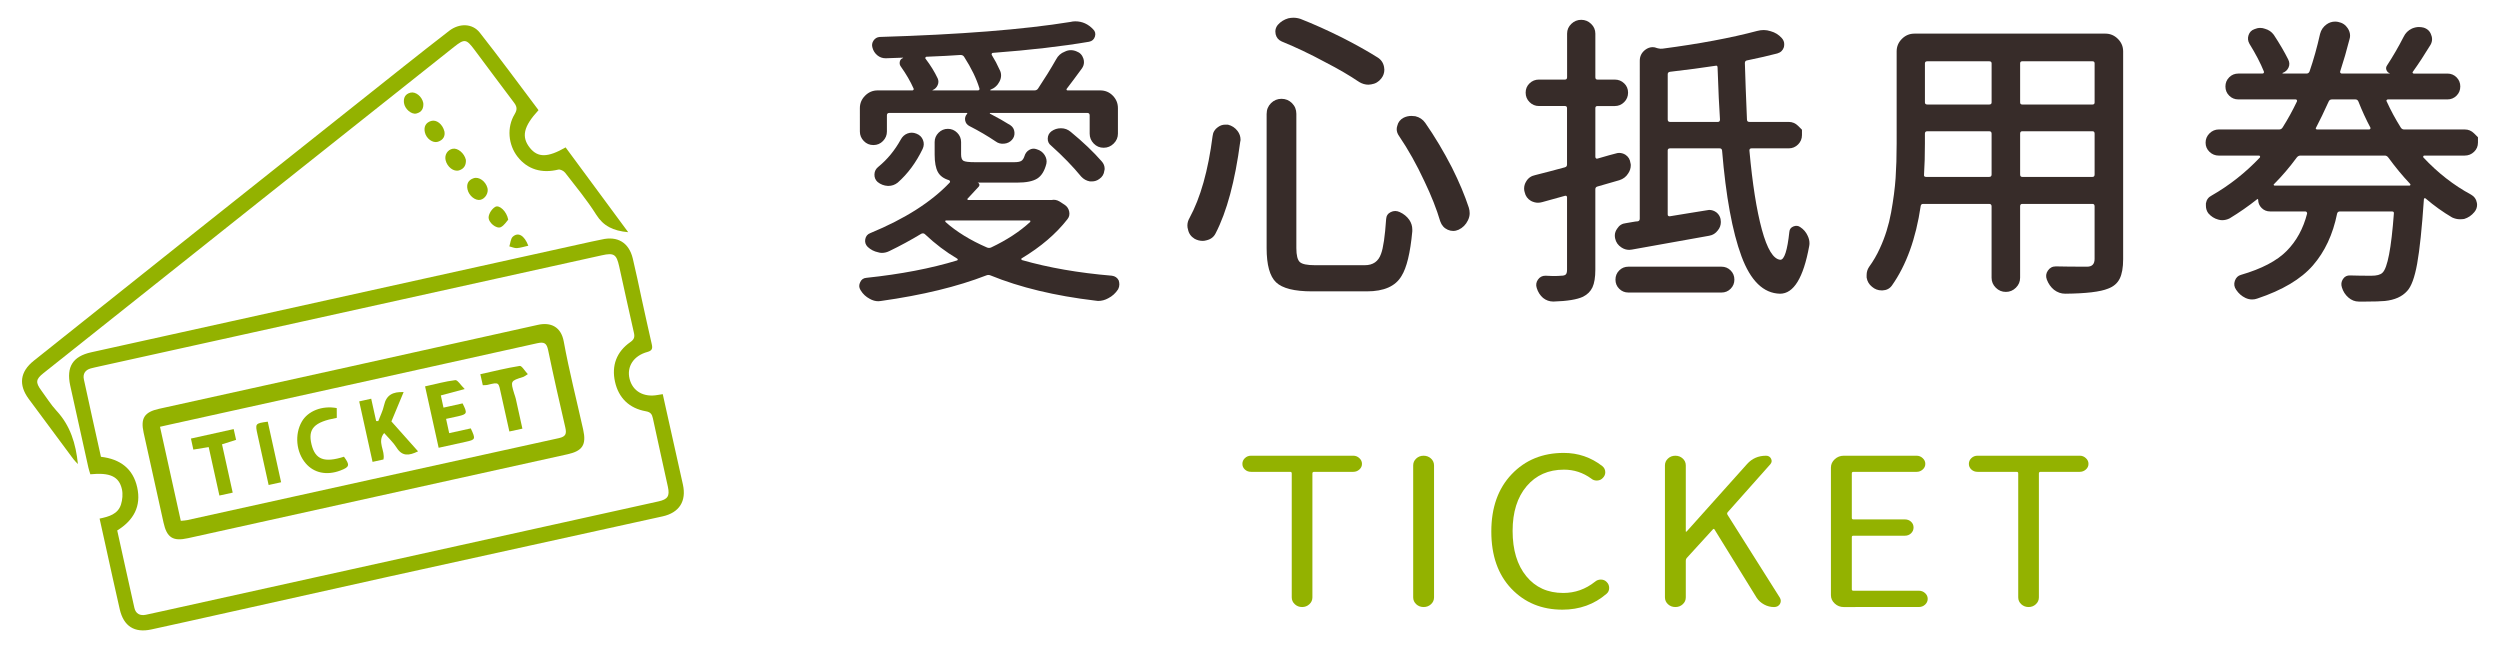 <?xml version="1.0" encoding="utf-8"?>
<!-- Generator: Adobe Illustrator 16.0.0, SVG Export Plug-In . SVG Version: 6.00 Build 0)  -->
<!DOCTYPE svg PUBLIC "-//W3C//DTD SVG 1.1//EN" "http://www.w3.org/Graphics/SVG/1.1/DTD/svg11.dtd">
<svg version="1.1" id="圖層_1" xmlns="http://www.w3.org/2000/svg" xmlns:xlink="http://www.w3.org/1999/xlink" x="0px" y="0px"
	 width="135px" height="35px" viewBox="0 0 135 35" enable-background="new 0 0 135 35" xml:space="preserve">
<g>
	<g>
		<g>
			<path fill="#372C29" d="M56.781,10.801c0.151-0.032,0.298-0.005,0.438,0.081l0.275,0.179c0.129,0.086,0.211,0.208,0.243,0.365
				s0,0.295-0.098,0.414c-0.616,0.79-1.438,1.492-2.465,2.108c-0.022,0.011-0.03,0.027-0.024,0.049s0.019,0.038,0.041,0.048
				c1.438,0.411,3.054,0.692,4.849,0.843c0.173,0.022,0.298,0.108,0.373,0.26c0.021,0.076,0.032,0.146,0.032,0.211
				c0,0.086-0.021,0.173-0.064,0.259c-0.141,0.216-0.319,0.378-0.535,0.487c-0.174,0.097-0.357,0.146-0.552,0.146
				c-0.043,0-0.092-0.006-0.146-0.017c-2.185-0.259-4.071-0.713-5.66-1.362c-0.076-0.032-0.152-0.032-0.228,0
				c-1.557,0.605-3.449,1.065-5.677,1.379c-0.054,0.01-0.103,0.016-0.146,0.016c-0.162,0-0.319-0.043-0.47-0.13
				c-0.206-0.108-0.368-0.259-0.487-0.454c-0.054-0.086-0.081-0.168-0.081-0.243c0-0.065,0.017-0.13,0.049-0.195
				c0.064-0.151,0.178-0.232,0.341-0.243c1.849-0.195,3.481-0.508,4.897-0.94c0.021-0.011,0.033-0.027,0.033-0.049
				c0-0.021-0.012-0.038-0.033-0.049c-0.605-0.356-1.184-0.794-1.734-1.313c-0.055-0.054-0.119-0.065-0.195-0.033
				c-0.573,0.346-1.151,0.66-1.735,0.941c-0.13,0.065-0.265,0.097-0.405,0.097c-0.064,0-0.13-0.011-0.195-0.032
				c-0.216-0.043-0.404-0.141-0.567-0.292c-0.118-0.119-0.162-0.26-0.13-0.422c0.033-0.162,0.125-0.27,0.275-0.324
				c1.86-0.768,3.287-1.676,4.282-2.725c0.021-0.021,0.026-0.046,0.017-0.073c-0.012-0.027-0.027-0.046-0.049-0.057
				c-0.292-0.086-0.494-0.235-0.608-0.446c-0.113-0.211-0.171-0.521-0.171-0.933V7.671c0-0.195,0.07-0.362,0.211-0.503
				c0.141-0.14,0.309-0.211,0.504-0.211c0.193,0,0.361,0.071,0.502,0.211c0.141,0.141,0.211,0.308,0.211,0.503v0.665
				c0,0.184,0.043,0.3,0.13,0.349c0.087,0.048,0.292,0.073,0.616,0.073h2.125c0.172,0,0.297-0.021,0.373-0.065
				c0.075-0.043,0.135-0.129,0.178-0.259c0.043-0.151,0.13-0.265,0.26-0.341c0.13-0.075,0.265-0.086,0.406-0.032
				c0.184,0.054,0.324,0.157,0.421,0.308s0.13,0.308,0.097,0.47c-0.097,0.389-0.262,0.657-0.494,0.803s-0.592,0.219-1.078,0.219
				h-2.125h-0.016c0.043,0.011,0.072,0.038,0.089,0.081c0.017,0.043,0.008,0.086-0.024,0.13c-0.217,0.238-0.416,0.454-0.6,0.648
				c-0.022,0.011-0.027,0.027-0.017,0.049c0.011,0.022,0.026,0.032,0.048,0.032h4.428C56.737,10.801,56.758,10.801,56.781,10.801z
				 M48.023,6.098c-0.087,0-0.13,0.043-0.13,0.13v0.875c0,0.195-0.07,0.365-0.211,0.511c-0.141,0.146-0.313,0.219-0.519,0.219
				c-0.206,0-0.379-0.073-0.519-0.219c-0.141-0.146-0.211-0.316-0.211-0.511V5.839c0-0.26,0.094-0.484,0.283-0.673
				c0.189-0.189,0.414-0.284,0.674-0.284h1.881c0.021,0,0.041-0.011,0.057-0.033c0.016-0.021,0.019-0.043,0.008-0.064
				c-0.173-0.39-0.405-0.79-0.697-1.2c-0.055-0.076-0.07-0.163-0.049-0.26s0.082-0.162,0.179-0.194c0-0.011-0.006-0.017-0.017-0.017
				c-0.217,0.011-0.524,0.022-0.924,0.033c-0.174,0-0.324-0.054-0.455-0.162c-0.129-0.108-0.216-0.244-0.259-0.406
				c-0.044-0.14-0.024-0.27,0.057-0.389c0.081-0.119,0.192-0.184,0.333-0.194c4.335-0.13,7.768-0.4,10.299-0.811
				c0.086-0.021,0.172-0.033,0.259-0.033c0.378,0,0.702,0.146,0.974,0.438c0.107,0.108,0.137,0.238,0.089,0.389
				c-0.049,0.152-0.154,0.244-0.316,0.276c-1.46,0.249-3.19,0.449-5.19,0.6c-0.031,0-0.054,0.014-0.064,0.041
				c-0.011,0.027-0.011,0.051,0,0.073c0.162,0.26,0.303,0.525,0.422,0.795c0.054,0.097,0.081,0.2,0.081,0.308
				c0,0.108-0.027,0.216-0.081,0.324c-0.108,0.217-0.275,0.368-0.503,0.454c0,0.022,0.005,0.033,0.017,0.033h2.367
				c0.087,0,0.152-0.033,0.195-0.097c0.367-0.552,0.691-1.076,0.973-1.573c0.107-0.206,0.266-0.346,0.471-0.422
				c0.107-0.054,0.216-0.081,0.324-0.081c0.107,0,0.211,0.022,0.309,0.065c0.184,0.065,0.308,0.194,0.373,0.389
				c0.021,0.065,0.031,0.13,0.031,0.195c0,0.119-0.037,0.232-0.113,0.34c-0.324,0.443-0.594,0.806-0.811,1.087
				c-0.021,0.021-0.027,0.043-0.016,0.064c0.01,0.022,0.026,0.033,0.048,0.033h1.769c0.27,0,0.496,0.095,0.681,0.284
				c0.184,0.189,0.276,0.414,0.276,0.673v1.378c0,0.206-0.076,0.384-0.228,0.535s-0.333,0.227-0.544,0.227s-0.389-0.076-0.535-0.227
				c-0.146-0.151-0.219-0.33-0.219-0.535V6.228c0-0.086-0.043-0.13-0.129-0.13h-5.239c-0.011,0-0.019,0.008-0.024,0.024
				s0.003,0.024,0.024,0.024c0.399,0.205,0.763,0.411,1.087,0.616c0.129,0.086,0.203,0.211,0.219,0.373s-0.029,0.303-0.138,0.421
				c-0.108,0.119-0.249,0.187-0.422,0.203c-0.173,0.017-0.324-0.024-0.454-0.122c-0.433-0.292-0.902-0.567-1.411-0.827
				c-0.13-0.064-0.208-0.165-0.235-0.3s0.008-0.257,0.105-0.365c0.011,0,0.014-0.008,0.008-0.024
				c-0.005-0.016-0.014-0.024-0.023-0.024H48.023z M48.477,9.861c-0.151,0.119-0.318,0.178-0.503,0.178c-0.011,0-0.021,0-0.032,0
				c-0.205-0.011-0.389-0.081-0.551-0.211c-0.119-0.108-0.177-0.246-0.171-0.414c0.005-0.167,0.078-0.305,0.219-0.414
				c0.476-0.389,0.876-0.875,1.2-1.459c0.086-0.162,0.208-0.273,0.365-0.333c0.156-0.059,0.316-0.057,0.479,0.008
				c0.172,0.065,0.291,0.178,0.356,0.34s0.06,0.325-0.017,0.487C49.466,8.78,49.018,9.385,48.477,9.861z M50.358,4.866
				c-0.01,0-0.01,0.005,0,0.016h2.449c0.033,0,0.057-0.011,0.073-0.033c0.017-0.021,0.019-0.048,0.008-0.081
				c-0.162-0.529-0.438-1.097-0.827-1.703C52.018,3,51.954,2.968,51.867,2.968C51.434,3,50.818,3.033,50.018,3.065
				c-0.021,0.011-0.038,0.027-0.049,0.048c-0.012,0.022-0.006,0.043,0.016,0.065c0.271,0.357,0.486,0.708,0.649,1.054
				c0.054,0.119,0.054,0.241,0,0.365C50.58,4.722,50.489,4.812,50.358,4.866z M55.629,11.985c0.011-0.021,0.014-0.041,0.008-0.057
				s-0.02-0.024-0.041-0.024h-4.508c-0.021,0-0.035,0.008-0.041,0.024s-0.002,0.035,0.008,0.057c0.596,0.53,1.342,0.989,2.238,1.378
				c0.076,0.033,0.152,0.033,0.228,0C54.364,12.964,55.067,12.504,55.629,11.985z M56.764,7.866
				c-0.129-0.097-0.191-0.227-0.186-0.389c0.005-0.162,0.072-0.292,0.202-0.389c0.151-0.108,0.319-0.162,0.503-0.162h0.016
				c0.195,0,0.367,0.065,0.52,0.194c0.67,0.552,1.227,1.082,1.67,1.59c0.108,0.119,0.162,0.254,0.162,0.405
				c0,0.032-0.005,0.065-0.016,0.097c-0.021,0.195-0.113,0.346-0.275,0.454c-0.119,0.087-0.249,0.13-0.39,0.13
				c-0.044,0-0.081,0-0.113,0c-0.185-0.032-0.341-0.119-0.471-0.259C57.932,8.985,57.391,8.428,56.764,7.866z"/>
			<path fill="#372C29" d="M65.48,7.347c0.021-0.205,0.119-0.367,0.292-0.486c0.119-0.086,0.248-0.13,0.389-0.13
				c0.055,0,0.104,0,0.146,0c0.217,0.054,0.389,0.168,0.52,0.341c0.107,0.141,0.162,0.297,0.162,0.47
				c0,0.043-0.006,0.081-0.017,0.114c-0.281,2.13-0.725,3.779-1.33,4.946c-0.097,0.195-0.259,0.319-0.486,0.373
				c-0.075,0.022-0.146,0.033-0.211,0.033c-0.151,0-0.298-0.038-0.438-0.114c-0.193-0.119-0.313-0.286-0.355-0.503
				c-0.022-0.064-0.033-0.135-0.033-0.21c0-0.141,0.037-0.276,0.113-0.406C64.826,10.683,65.243,9.207,65.48,7.347z M68.399,6.147
				c0-0.227,0.078-0.419,0.235-0.576c0.157-0.156,0.347-0.235,0.567-0.235c0.223,0,0.411,0.079,0.568,0.235
				c0.156,0.157,0.234,0.349,0.234,0.576v7.25c0,0.389,0.063,0.641,0.188,0.754c0.123,0.114,0.396,0.17,0.818,0.17h2.692
				c0.443,0,0.735-0.205,0.876-0.616c0.119-0.313,0.211-0.941,0.275-1.881c0.011-0.173,0.095-0.297,0.252-0.373
				c0.156-0.076,0.316-0.076,0.479,0c0.216,0.097,0.389,0.238,0.519,0.421c0.108,0.163,0.162,0.335,0.162,0.519
				c0,0.033,0,0.065,0,0.098c-0.108,1.167-0.303,1.973-0.584,2.417c-0.324,0.551-0.946,0.827-1.864,0.827h-2.969
				c-0.951,0-1.598-0.162-1.938-0.487c-0.341-0.324-0.511-0.94-0.511-1.849V6.147z M69.21,2.238
				c-0.173-0.076-0.281-0.206-0.325-0.389c-0.01-0.054-0.016-0.103-0.016-0.146c0-0.13,0.043-0.249,0.13-0.357
				c0.151-0.173,0.341-0.292,0.567-0.357c0.098-0.021,0.189-0.032,0.275-0.032c0.131,0,0.26,0.021,0.39,0.065
				c0.714,0.281,1.46,0.616,2.238,1.005c0.724,0.368,1.362,0.725,1.913,1.07c0.195,0.119,0.314,0.292,0.357,0.519
				c0.011,0.054,0.016,0.103,0.016,0.146c0,0.173-0.054,0.33-0.162,0.47c-0.141,0.184-0.324,0.292-0.551,0.325
				c-0.055,0.011-0.104,0.016-0.146,0.016c-0.173,0-0.34-0.049-0.502-0.146c-0.509-0.346-1.119-0.703-1.833-1.07
				C70.762,2.925,69.978,2.552,69.21,2.238z M75.551,7.347c-0.086-0.119-0.129-0.243-0.129-0.373c0-0.054,0.01-0.114,0.031-0.179
				c0.044-0.194,0.157-0.34,0.342-0.438c0.129-0.064,0.27-0.097,0.422-0.097c0.064,0,0.135,0.006,0.21,0.016
				c0.228,0.054,0.405,0.173,0.535,0.357c0.519,0.746,1,1.552,1.444,2.417c0.389,0.778,0.691,1.498,0.908,2.157
				c0.031,0.097,0.048,0.2,0.048,0.308c0,0.129-0.032,0.259-0.097,0.389c-0.109,0.227-0.276,0.395-0.504,0.503
				c-0.097,0.043-0.193,0.064-0.291,0.064s-0.195-0.021-0.292-0.064c-0.194-0.086-0.33-0.238-0.405-0.454
				c-0.195-0.66-0.481-1.384-0.859-2.173C76.502,8.893,76.049,8.083,75.551,7.347z"/>
			<path fill="#372C29" d="M88.045,8.807c0.012,0.032,0.017,0.07,0.017,0.113c0,0.163-0.048,0.314-0.146,0.454
				c-0.108,0.173-0.266,0.292-0.471,0.357l-1.184,0.341c-0.076,0.021-0.113,0.07-0.113,0.146v4.346c0,0.411-0.052,0.727-0.154,0.949
				c-0.104,0.222-0.273,0.392-0.512,0.511c-0.324,0.151-0.854,0.237-1.589,0.259h-0.017c-0.205,0-0.389-0.065-0.551-0.195
				c-0.162-0.141-0.275-0.319-0.341-0.535c-0.054-0.162-0.032-0.313,0.065-0.454c0.097-0.14,0.232-0.211,0.404-0.211
				c0.152,0.011,0.287,0.017,0.406,0.017c0.205,0,0.356-0.005,0.454-0.017c0.108,0,0.187-0.021,0.235-0.064
				c0.049-0.043,0.072-0.13,0.072-0.26v-3.909c0-0.032-0.011-0.057-0.032-0.073s-0.048-0.019-0.081-0.008l-1.232,0.341
				c-0.076,0.021-0.151,0.032-0.227,0.032c-0.119,0-0.244-0.032-0.373-0.097c-0.185-0.108-0.298-0.265-0.342-0.47
				c-0.021-0.065-0.031-0.13-0.031-0.195c0-0.14,0.037-0.27,0.113-0.389c0.107-0.184,0.27-0.297,0.486-0.341
				c0.476-0.119,1.011-0.259,1.605-0.421c0.076-0.021,0.113-0.07,0.113-0.146V5.839c0-0.076-0.037-0.114-0.113-0.114H83.1
				c-0.195,0-0.363-0.07-0.504-0.211c-0.141-0.14-0.211-0.311-0.211-0.511s0.07-0.368,0.211-0.503
				c0.141-0.135,0.309-0.203,0.504-0.203h1.41c0.076,0,0.113-0.043,0.113-0.13V1.816c0-0.205,0.076-0.381,0.228-0.527
				S85.18,1.07,85.386,1.07c0.205,0,0.384,0.073,0.535,0.219s0.228,0.322,0.228,0.527v2.352c0,0.087,0.037,0.13,0.113,0.13h0.94
				c0.194,0,0.362,0.068,0.503,0.203c0.141,0.135,0.211,0.303,0.211,0.503s-0.07,0.371-0.211,0.511
				c-0.141,0.141-0.309,0.211-0.503,0.211h-0.94c-0.076,0-0.113,0.038-0.113,0.114v2.627c0,0.033,0.01,0.06,0.031,0.081
				c0.022,0.022,0.049,0.027,0.082,0.017c0.519-0.151,0.849-0.244,0.989-0.276c0.064-0.021,0.124-0.032,0.179-0.032
				c0.118,0,0.232,0.032,0.34,0.097C87.932,8.46,88.023,8.612,88.045,8.807z M97.096,6.795c0.14,0.141,0.21,0.211,0.21,0.211
				s0,0.097,0,0.292c0,0.194-0.07,0.362-0.21,0.503c-0.141,0.141-0.309,0.21-0.503,0.21h-2.012c-0.075,0-0.113,0.038-0.113,0.114
				c0.162,1.795,0.387,3.219,0.673,4.273c0.287,1.054,0.619,1.598,0.998,1.63c0.216,0,0.378-0.503,0.486-1.508
				c0.011-0.14,0.084-0.238,0.219-0.292c0.135-0.054,0.257-0.043,0.365,0.033c0.184,0.119,0.318,0.275,0.405,0.47
				c0.064,0.13,0.098,0.265,0.098,0.405c0,0.054-0.006,0.108-0.017,0.162c-0.313,1.708-0.838,2.563-1.573,2.563
				c-0.897-0.021-1.592-0.697-2.084-2.027c-0.492-1.33-0.841-3.233-1.046-5.709c-0.011-0.076-0.055-0.114-0.13-0.114h-2.676
				c-0.087,0-0.13,0.038-0.13,0.114v3.455c0,0.076,0.043,0.108,0.13,0.097c0.173-0.033,0.486-0.083,0.94-0.154
				c0.454-0.07,0.805-0.127,1.055-0.17c0.043-0.011,0.08-0.017,0.113-0.017c0.141,0,0.27,0.043,0.389,0.13
				c0.162,0.13,0.243,0.303,0.243,0.519c0,0.173-0.054,0.324-0.162,0.454c-0.119,0.162-0.275,0.259-0.47,0.292
				c-2.498,0.443-3.887,0.692-4.168,0.746c-0.055,0.011-0.104,0.016-0.146,0.016c-0.151,0-0.292-0.043-0.422-0.13
				c-0.184-0.119-0.297-0.281-0.34-0.486c-0.012-0.054-0.017-0.108-0.017-0.162c0-0.13,0.043-0.254,0.13-0.373
				c0.107-0.173,0.265-0.271,0.471-0.292c0.075-0.011,0.186-0.03,0.332-0.057s0.246-0.041,0.3-0.041
				c0.075-0.011,0.114-0.06,0.114-0.146V3.276c0-0.238,0.097-0.433,0.291-0.584c0.13-0.098,0.266-0.146,0.406-0.146
				c0.075,0,0.15,0.016,0.227,0.048l0.064,0.017c0.087,0.021,0.168,0.027,0.244,0.016c1.979-0.26,3.681-0.578,5.108-0.957
				c0.119-0.032,0.237-0.048,0.356-0.048s0.243,0.021,0.373,0.064c0.238,0.065,0.438,0.189,0.601,0.373
				c0.086,0.098,0.13,0.206,0.13,0.325c0,0.054-0.006,0.108-0.017,0.162c-0.055,0.173-0.173,0.287-0.356,0.34
				c-0.454,0.119-0.995,0.244-1.622,0.373c-0.087,0.011-0.13,0.06-0.13,0.146c0.021,0.779,0.06,1.795,0.113,3.049
				c0,0.086,0.043,0.129,0.13,0.129h2.125C96.787,6.584,96.955,6.655,97.096,6.795z M87.932,15.797
				c-0.194,0-0.359-0.068-0.494-0.203c-0.136-0.135-0.203-0.3-0.203-0.495c0-0.194,0.067-0.359,0.203-0.495
				c0.135-0.135,0.3-0.203,0.494-0.203h5.028c0.194,0,0.359,0.068,0.494,0.203c0.135,0.135,0.203,0.3,0.203,0.495
				c0,0.195-0.068,0.359-0.203,0.495s-0.3,0.203-0.494,0.203H87.932z M90.057,6.455c0,0.086,0.043,0.129,0.13,0.129h2.578
				c0.076,0,0.114-0.043,0.114-0.129c-0.044-0.627-0.087-1.563-0.13-2.806c0-0.086-0.038-0.119-0.113-0.097
				c-0.704,0.108-1.52,0.216-2.449,0.324c-0.087,0.011-0.13,0.055-0.13,0.13V6.455z"/>
			<path fill="#372C29" d="M113.693,1.816c0.26,0,0.483,0.095,0.673,0.284c0.189,0.189,0.284,0.414,0.284,0.673v11.223
				c0,0.454-0.063,0.806-0.187,1.054c-0.125,0.249-0.333,0.427-0.625,0.535c-0.421,0.173-1.189,0.265-2.303,0.275h-0.016
				c-0.217,0-0.417-0.07-0.601-0.21c-0.173-0.141-0.303-0.325-0.389-0.552c-0.065-0.173-0.047-0.335,0.057-0.486
				c0.103-0.151,0.245-0.227,0.43-0.227c0.443,0.011,1.005,0.016,1.687,0.016c0.271,0,0.405-0.14,0.405-0.422v-2.838
				c0-0.086-0.038-0.13-0.113-0.13h-3.795c-0.076,0-0.114,0.043-0.114,0.13v3.86c0,0.205-0.075,0.384-0.227,0.535
				s-0.332,0.227-0.543,0.227s-0.393-0.076-0.544-0.227s-0.227-0.33-0.227-0.535v-3.86c0-0.086-0.044-0.13-0.13-0.13h-3.568
				c-0.075,0-0.119,0.038-0.13,0.114c-0.259,1.762-0.778,3.195-1.557,4.298c-0.119,0.162-0.286,0.249-0.503,0.259
				c-0.011,0-0.027,0-0.049,0c-0.194,0-0.367-0.065-0.519-0.195c-0.162-0.129-0.26-0.297-0.292-0.502c0-0.043,0-0.086,0-0.13
				c0-0.162,0.043-0.308,0.13-0.438c0.227-0.313,0.422-0.648,0.584-1.005c0.281-0.605,0.483-1.251,0.608-1.938
				c0.124-0.687,0.205-1.306,0.243-1.857c0.037-0.552,0.057-1.179,0.057-1.881V2.773c0-0.26,0.095-0.484,0.283-0.673
				c0.189-0.189,0.414-0.284,0.674-0.284H113.693z M103.897,9.439c-0.011,0.076,0.027,0.114,0.113,0.114h3.406
				c0.086,0,0.13-0.043,0.13-0.13V7.217c0-0.086-0.044-0.13-0.13-0.13h-3.341c-0.087,0-0.13,0.043-0.13,0.13v0.535
				C103.946,8.358,103.93,8.92,103.897,9.439z M107.547,3.422c0-0.075-0.044-0.113-0.13-0.113h-3.341
				c-0.087,0-0.13,0.038-0.13,0.113V5.53c0,0.076,0.043,0.114,0.13,0.114h3.341c0.086,0,0.13-0.038,0.13-0.114V3.422z
				 M112.996,5.644c0.075,0,0.113-0.038,0.113-0.114V3.422c0-0.075-0.038-0.113-0.113-0.113h-3.795
				c-0.076,0-0.114,0.038-0.114,0.113V5.53c0,0.076,0.038,0.114,0.114,0.114H112.996z M109.087,9.423c0,0.087,0.038,0.13,0.114,0.13
				h3.795c0.075,0,0.113-0.043,0.113-0.13V7.217c0-0.086-0.038-0.13-0.113-0.13h-3.795c-0.076,0-0.114,0.043-0.114,0.13V9.423z"/>
			<path fill="#372C29" d="M133.599,7.201c0.141,0.141,0.211,0.21,0.211,0.21s0,0.098,0,0.292c0,0.195-0.07,0.36-0.211,0.495
				c-0.141,0.135-0.308,0.203-0.502,0.203h-2.189c-0.022,0-0.038,0.011-0.049,0.033c-0.011,0.022-0.011,0.043,0,0.065
				c0.778,0.833,1.638,1.503,2.578,2.011c0.173,0.098,0.276,0.238,0.309,0.422c0.011,0.043,0.016,0.087,0.016,0.13
				c0,0.141-0.048,0.271-0.146,0.389c-0.151,0.184-0.335,0.308-0.552,0.373c-0.075,0.011-0.151,0.016-0.227,0.016
				c-0.141,0-0.281-0.032-0.422-0.097c-0.497-0.292-0.973-0.633-1.427-1.022c-0.022-0.021-0.044-0.027-0.065-0.016
				s-0.032,0.027-0.032,0.049c-0.108,1.579-0.229,2.741-0.365,3.487c-0.135,0.746-0.316,1.238-0.543,1.476
				c-0.271,0.303-0.671,0.481-1.2,0.536c-0.238,0.021-0.578,0.032-1.021,0.032c-0.119,0-0.249,0-0.39,0
				c-0.205,0-0.392-0.073-0.56-0.219s-0.284-0.327-0.349-0.543c-0.054-0.162-0.035-0.314,0.057-0.454
				c0.092-0.141,0.225-0.206,0.397-0.195c0.335,0.011,0.714,0.016,1.136,0.016c0.292,0,0.491-0.054,0.6-0.162
				c0.271-0.249,0.476-1.313,0.616-3.195c0.011-0.076-0.021-0.114-0.097-0.114h-2.822c-0.076,0-0.125,0.038-0.146,0.114
				c-0.227,1.125-0.662,2.057-1.306,2.798c-0.643,0.74-1.646,1.338-3.008,1.792c-0.087,0.032-0.179,0.048-0.276,0.048
				c-0.119,0-0.237-0.027-0.356-0.081c-0.205-0.097-0.373-0.243-0.503-0.438c-0.108-0.152-0.133-0.314-0.073-0.487
				s0.171-0.281,0.333-0.324c1.113-0.324,1.936-0.754,2.465-1.29c0.53-0.535,0.897-1.208,1.104-2.019
				c0-0.032-0.009-0.059-0.024-0.081c-0.017-0.021-0.041-0.033-0.073-0.033h-1.897c-0.185,0-0.338-0.062-0.462-0.186
				c-0.125-0.125-0.187-0.273-0.187-0.446c0-0.011-0.006-0.021-0.017-0.032s-0.021-0.011-0.032,0
				c-0.477,0.378-0.974,0.724-1.492,1.038c-0.13,0.065-0.266,0.098-0.405,0.098c-0.065,0-0.136-0.011-0.211-0.033
				c-0.206-0.054-0.384-0.167-0.535-0.34c-0.087-0.119-0.13-0.254-0.13-0.406c0-0.043,0-0.086,0-0.129
				c0.032-0.195,0.135-0.335,0.308-0.422c0.963-0.551,1.833-1.238,2.611-2.06c0.011-0.021,0.011-0.043,0-0.065
				c-0.011-0.021-0.027-0.033-0.049-0.033h-2.173c-0.194,0-0.362-0.067-0.503-0.203c-0.141-0.135-0.211-0.3-0.211-0.495
				c0-0.194,0.07-0.362,0.211-0.502s0.309-0.211,0.503-0.211h3.26c0.075,0,0.135-0.033,0.179-0.098
				c0.281-0.443,0.54-0.913,0.778-1.411c0.011-0.021,0.011-0.046,0-0.073c-0.011-0.027-0.032-0.041-0.065-0.041h-3.098
				c-0.194,0-0.359-0.067-0.494-0.203c-0.136-0.135-0.203-0.3-0.203-0.495s0.067-0.359,0.203-0.495
				c0.135-0.135,0.3-0.203,0.494-0.203h1.298c0.032,0,0.057-0.011,0.073-0.033c0.016-0.021,0.019-0.048,0.008-0.081
				c-0.184-0.454-0.443-0.951-0.778-1.492c-0.087-0.151-0.103-0.308-0.049-0.47s0.162-0.27,0.324-0.324
				c0.098-0.043,0.2-0.065,0.309-0.065c0.086,0,0.173,0.016,0.26,0.049c0.194,0.054,0.351,0.162,0.47,0.324
				c0.313,0.476,0.573,0.919,0.778,1.33c0.076,0.151,0.081,0.297,0.017,0.438c-0.065,0.141-0.173,0.238-0.324,0.292
				c0,0.011,0,0.019,0,0.024c0,0.006,0.005,0.008,0.016,0.008h1.281c0.076,0,0.13-0.038,0.162-0.114
				c0.217-0.627,0.406-1.303,0.568-2.027c0.054-0.216,0.173-0.389,0.356-0.519c0.141-0.098,0.292-0.146,0.454-0.146
				c0.054,0,0.108,0.005,0.162,0.016c0.228,0.043,0.4,0.157,0.52,0.34c0.086,0.13,0.129,0.265,0.129,0.406
				c0,0.065-0.011,0.129-0.032,0.194c-0.151,0.595-0.318,1.173-0.503,1.735c-0.011,0.033-0.005,0.06,0.017,0.081
				c0.021,0.022,0.043,0.033,0.064,0.033h2.596V3.958c-0.087-0.033-0.146-0.092-0.179-0.179c-0.032-0.086-0.021-0.167,0.032-0.243
				c0.324-0.497,0.622-1.011,0.893-1.541c0.097-0.206,0.248-0.357,0.454-0.454c0.129-0.054,0.254-0.082,0.373-0.082
				c0.086,0,0.173,0.011,0.259,0.033c0.205,0.065,0.341,0.194,0.405,0.389c0.033,0.076,0.049,0.151,0.049,0.227
				c0,0.108-0.026,0.211-0.081,0.308c-0.335,0.551-0.654,1.038-0.957,1.459c-0.021,0.022-0.023,0.043-0.008,0.065
				c0.017,0.022,0.035,0.033,0.057,0.033h1.816c0.195,0,0.359,0.067,0.495,0.203c0.135,0.135,0.202,0.3,0.202,0.495
				s-0.067,0.359-0.202,0.495c-0.136,0.135-0.3,0.203-0.495,0.203h-3.211c-0.032,0-0.057,0.014-0.073,0.041
				c-0.016,0.027-0.014,0.052,0.009,0.073c0.216,0.476,0.47,0.946,0.762,1.411c0.043,0.065,0.103,0.098,0.179,0.098h3.276
				C133.291,6.99,133.458,7.061,133.599,7.201z M122.798,9.942c-0.022,0.011-0.027,0.027-0.017,0.049
				c0.011,0.021,0.027,0.032,0.049,0.032h7.282c0.021,0,0.037-0.011,0.049-0.032c0.01-0.022,0.005-0.043-0.017-0.065
				c-0.4-0.422-0.789-0.892-1.168-1.411c-0.054-0.076-0.119-0.114-0.194-0.114h-4.558c-0.075,0-0.141,0.033-0.194,0.098
				C123.641,9.028,123.229,9.51,122.798,9.942z M127.354,5.482c-0.032-0.076-0.086-0.114-0.162-0.114h-1.265
				c-0.087,0-0.146,0.038-0.179,0.114c-0.249,0.551-0.476,1.021-0.681,1.411c-0.022,0.022-0.024,0.043-0.009,0.065
				c0.017,0.022,0.035,0.033,0.058,0.033h2.821c0.021,0,0.041-0.011,0.057-0.033c0.017-0.021,0.02-0.043,0.009-0.065
				C127.766,6.45,127.55,5.979,127.354,5.482z"/>
		</g>
	</g>
	<g>
		<g>
			<path fill="#93B200" d="M70.706,32.628c-0.11,0.102-0.241,0.152-0.394,0.152s-0.283-0.051-0.393-0.152
				c-0.11-0.102-0.165-0.225-0.165-0.37v-6.692c0-0.058-0.027-0.087-0.082-0.087h-2.114c-0.133,0-0.244-0.042-0.334-0.125
				s-0.135-0.185-0.135-0.305s0.045-0.223,0.135-0.31c0.09-0.087,0.201-0.131,0.334-0.131h5.519c0.125,0,0.234,0.043,0.328,0.131
				c0.094,0.087,0.142,0.19,0.142,0.31s-0.048,0.221-0.142,0.305s-0.203,0.125-0.328,0.125h-2.113c-0.063,0-0.094,0.029-0.094,0.087
				v6.692C70.871,32.404,70.815,32.527,70.706,32.628z"/>
			<path fill="#93B200" d="M77.274,32.628c-0.11,0.102-0.243,0.152-0.399,0.152s-0.289-0.051-0.399-0.152
				c-0.109-0.102-0.164-0.225-0.164-0.37v-7.127c0-0.145,0.055-0.269,0.164-0.37c0.11-0.102,0.243-0.152,0.399-0.152
				s0.289,0.051,0.399,0.152c0.109,0.102,0.164,0.225,0.164,0.37v7.127C77.438,32.404,77.384,32.527,77.274,32.628z"/>
			<path fill="#93B200" d="M84.371,32.922c-1.119,0-2.039-0.379-2.76-1.137c-0.72-0.758-1.08-1.786-1.08-3.085
				c0-1.291,0.366-2.321,1.098-3.09c0.732-0.769,1.67-1.153,2.813-1.153c0.775,0,1.468,0.236,2.078,0.708
				c0.109,0.087,0.165,0.199,0.165,0.337c0,0.116-0.044,0.218-0.13,0.305c-0.078,0.087-0.18,0.135-0.305,0.142
				c-0.125,0.007-0.234-0.029-0.328-0.109c-0.439-0.319-0.928-0.479-1.469-0.479c-0.838,0-1.508,0.297-2.014,0.892
				c-0.505,0.595-0.758,1.4-0.758,2.416c0,1.03,0.247,1.846,0.74,2.448c0.493,0.603,1.158,0.903,1.996,0.903
				c0.635,0,1.205-0.203,1.715-0.609c0.094-0.08,0.203-0.118,0.328-0.114c0.125,0.004,0.227,0.049,0.306,0.136
				c0.086,0.087,0.129,0.192,0.129,0.315c0,0.13-0.047,0.236-0.141,0.315C86.09,32.636,85.295,32.922,84.371,32.922z"/>
			<path fill="#93B200" d="M90.869,32.628c-0.109,0.102-0.242,0.152-0.399,0.152s-0.29-0.051-0.399-0.152s-0.164-0.225-0.164-0.37
				v-7.127c0-0.145,0.055-0.269,0.164-0.37s0.242-0.152,0.399-0.152s0.29,0.051,0.399,0.152s0.164,0.225,0.164,0.37V28.7
				c0,0.007,0.006,0.011,0.018,0.011s0.021-0.003,0.029-0.011l3.264-3.645c0.268-0.297,0.607-0.446,1.021-0.446
				c0.127,0,0.217,0.053,0.271,0.158c0.055,0.105,0.043,0.205-0.035,0.299l-2.303,2.59c-0.039,0.043-0.043,0.091-0.012,0.142
				l2.83,4.483c0.031,0.058,0.047,0.114,0.047,0.168c0,0.055-0.016,0.111-0.047,0.169c-0.07,0.109-0.176,0.163-0.316,0.163
				c-0.188,0-0.367-0.045-0.535-0.136c-0.168-0.09-0.303-0.212-0.404-0.364l-2.277-3.689c-0.023-0.043-0.055-0.043-0.094,0
				l-1.41,1.545c-0.031,0.036-0.047,0.083-0.047,0.141v1.98C91.033,32.404,90.979,32.527,90.869,32.628z"/>
			<path fill="#93B200" d="M99.563,32.781c-0.188,0-0.351-0.063-0.487-0.19c-0.138-0.127-0.206-0.277-0.206-0.452v-6.888
				c0-0.174,0.068-0.325,0.206-0.452c0.137-0.127,0.299-0.19,0.487-0.19h3.934c0.125,0,0.234,0.043,0.328,0.131
				c0.095,0.087,0.142,0.19,0.142,0.31s-0.047,0.221-0.142,0.305c-0.094,0.083-0.203,0.125-0.328,0.125h-3.417
				c-0.055,0-0.082,0.029-0.082,0.087v2.394c0,0.058,0.027,0.087,0.082,0.087h2.782c0.134,0,0.245,0.042,0.335,0.125
				c0.09,0.083,0.135,0.187,0.135,0.311c0,0.123-0.045,0.228-0.135,0.315c-0.09,0.087-0.201,0.13-0.335,0.13h-2.782
				c-0.055,0-0.082,0.025-0.082,0.076v2.818c0,0.051,0.027,0.076,0.082,0.076h3.534c0.133,0,0.246,0.043,0.341,0.13
				c0.094,0.087,0.141,0.19,0.141,0.31c0,0.12-0.047,0.223-0.141,0.311c-0.095,0.087-0.208,0.13-0.341,0.13H99.563z"/>
			<path fill="#93B200" d="M109.936,32.628c-0.109,0.102-0.24,0.152-0.394,0.152c-0.152,0-0.283-0.051-0.394-0.152
				c-0.109-0.102-0.164-0.225-0.164-0.37v-6.692c0-0.058-0.027-0.087-0.082-0.087h-2.113c-0.134,0-0.245-0.042-0.335-0.125
				s-0.135-0.185-0.135-0.305s0.045-0.223,0.135-0.31c0.09-0.087,0.201-0.131,0.335-0.131h5.519c0.125,0,0.234,0.043,0.328,0.131
				c0.095,0.087,0.142,0.19,0.142,0.31s-0.047,0.221-0.142,0.305c-0.094,0.083-0.203,0.125-0.328,0.125h-2.113
				c-0.063,0-0.095,0.029-0.095,0.087v6.692C110.1,32.404,110.045,32.527,109.936,32.628z"/>
		</g>
	</g>
	<g>
		<g>
			<path fill-rule="evenodd" clip-rule="evenodd" fill="#93B200" d="M35.789,21.284c0.067,0.308,0.128,0.584,0.19,0.858
				c0.301,1.342,0.602,2.684,0.898,4.023c0.198,0.896-0.193,1.519-1.096,1.719c-4.934,1.089-9.869,2.17-14.803,3.258
				c-3.604,0.798-7.203,1.606-10.809,2.409c-0.662,0.146-1.324,0.295-1.99,0.438c-0.914,0.201-1.502-0.167-1.713-1.089
				c-0.264-1.141-0.509-2.286-0.762-3.425c-0.105-0.478-0.212-0.955-0.326-1.471c0.514-0.105,0.99-0.245,1.154-0.757
				c0.081-0.259,0.11-0.569,0.051-0.831c-0.156-0.688-0.648-0.909-1.705-0.804c-0.035-0.116-0.078-0.239-0.107-0.368
				c-0.328-1.475-0.656-2.951-0.98-4.427c-0.218-1.009,0.143-1.573,1.131-1.792c9.003-1.992,18.006-3.983,27.01-5.975
				c0.184-0.041,0.373-0.073,0.56-0.116c0.854-0.203,1.473,0.166,1.679,1.03c0.176,0.729,0.325,1.462,0.484,2.196
				c0.18,0.812,0.354,1.624,0.541,2.432c0.05,0.221,0.024,0.341-0.232,0.413c-0.751,0.202-1.13,0.791-0.967,1.453
				c0.164,0.669,0.762,1.011,1.518,0.871C35.581,21.316,35.647,21.307,35.789,21.284z M6.33,28.645
				c0.309,1.392,0.612,2.787,0.927,4.181c0.073,0.319,0.305,0.436,0.621,0.371c0.268-0.054,0.531-0.117,0.798-0.174
				c7.272-1.61,14.546-3.217,21.817-4.826c1.69-0.373,3.377-0.744,5.066-1.122c0.5-0.11,0.613-0.288,0.509-0.778
				c-0.269-1.239-0.549-2.474-0.813-3.711c-0.048-0.225-0.129-0.334-0.382-0.378c-0.896-0.16-1.468-0.72-1.663-1.593
				c-0.193-0.871,0.08-1.621,0.831-2.144c0.208-0.145,0.242-0.276,0.19-0.503c-0.272-1.194-0.533-2.391-0.797-3.589
				c-0.145-0.647-0.281-0.739-0.933-0.593c-9.056,2.002-18.11,4.006-27.165,6.006c-0.147,0.035-0.294,0.063-0.439,0.103
				c-0.297,0.084-0.432,0.295-0.369,0.589c0.301,1.396,0.613,2.788,0.922,4.183c1.039,0.122,1.734,0.637,1.959,1.654
				C7.634,27.333,7.22,28.097,6.33,28.645z"/>
			<path fill-rule="evenodd" clip-rule="evenodd" fill="#93B200" d="M30.543,7.959c1.106,1.496,2.214,2.996,3.38,4.58
				c-0.825-0.076-1.342-0.337-1.728-0.949c-0.498-0.79-1.102-1.52-1.675-2.26c-0.075-0.101-0.269-0.199-0.374-0.172
				c-0.892,0.22-1.662-0.011-2.195-0.691c-0.507-0.648-0.594-1.589-0.159-2.303c0.157-0.262,0.122-0.419-0.046-0.637
				c-0.717-0.944-1.416-1.897-2.128-2.844c-0.44-0.588-0.535-0.596-1.101-0.149c-3.516,2.793-7.035,5.582-10.549,8.376
				c-3.877,3.082-7.752,6.162-11.629,9.246c-0.406,0.323-0.426,0.496-0.116,0.919c0.274,0.372,0.521,0.771,0.833,1.111
				c0.739,0.796,1.039,1.763,1.152,2.875c-0.104-0.111-0.182-0.186-0.247-0.272c-0.806-1.082-1.608-2.163-2.409-3.247
				c-0.563-0.763-0.472-1.47,0.274-2.064c2.847-2.271,5.698-4.543,8.552-6.813c3.811-3.031,7.623-6.062,11.437-9.088
				c0.811-0.643,1.624-1.282,2.442-1.914c0.547-0.419,1.254-0.41,1.654,0.103c1.083,1.376,2.119,2.788,3.169,4.182
				c-0.816,0.884-0.937,1.445-0.464,2.038C29.043,8.517,29.575,8.516,30.543,7.959z"/>
			<path fill-rule="evenodd" clip-rule="evenodd" fill="#93B200" d="M25.157,8.628c0.018,0.257-0.074,0.482-0.368,0.573
				c-0.29,0.089-0.644-0.186-0.728-0.557c-0.064-0.285,0.108-0.56,0.389-0.612C24.719,7.982,25.071,8.268,25.157,8.628z"/>
			<path fill-rule="evenodd" clip-rule="evenodd" fill="#93B200" d="M26.324,10.155c0.067,0.262-0.121,0.576-0.38,0.635
				c-0.271,0.06-0.619-0.212-0.697-0.558c-0.067-0.292,0.037-0.512,0.329-0.608C25.867,9.526,26.227,9.791,26.324,10.155z"/>
			<path fill-rule="evenodd" clip-rule="evenodd" fill="#93B200" d="M23.999,7.097c0.048,0.253-0.063,0.464-0.352,0.558
				c-0.275,0.088-0.633-0.168-0.707-0.521c-0.059-0.286,0.044-0.512,0.341-0.602C23.567,6.446,23.896,6.696,23.999,7.097z"/>
			<path fill-rule="evenodd" clip-rule="evenodd" fill="#93B200" d="M22.858,5.563c0.024,0.281-0.076,0.494-0.379,0.568
				c-0.257,0.062-0.623-0.245-0.664-0.573c-0.035-0.271,0.064-0.483,0.352-0.555C22.444,4.934,22.788,5.209,22.858,5.563z"/>
			<path fill-rule="evenodd" clip-rule="evenodd" fill="#93B200" d="M27.444,11.862c-0.094,0.1-0.215,0.312-0.4,0.404
				c-0.232,0.111-0.688-0.251-0.658-0.552c0.019-0.197,0.184-0.445,0.358-0.543C26.961,11.044,27.362,11.41,27.444,11.862z"/>
			<path fill-rule="evenodd" clip-rule="evenodd" fill="#93B200" d="M28.529,13.269c-0.228,0.05-0.419,0.115-0.616,0.129
				c-0.135,0.009-0.273-0.061-0.409-0.094c0.06-0.177,0.067-0.414,0.19-0.525C27.985,12.521,28.314,12.708,28.529,13.269z"/>
			<path fill-rule="evenodd" clip-rule="evenodd" fill="#93B200" d="M20.358,26.805c-3.4,0.753-6.801,1.507-10.204,2.257
				c-0.815,0.182-1.145-0.029-1.324-0.844c-0.36-1.615-0.718-3.234-1.073-4.85c-0.174-0.788,0.041-1.117,0.834-1.293
				c6.818-1.507,13.638-3.008,20.451-4.532c0.696-0.158,1.254,0.101,1.4,0.893c0.291,1.597,0.696,3.174,1.049,4.759
				c0.184,0.82-0.033,1.156-0.841,1.335C27.221,25.289,23.79,26.048,20.358,26.805z M9.763,28.125
				c0.133-0.015,0.243-0.015,0.343-0.038c6.693-1.478,13.386-2.96,20.08-4.429c0.379-0.086,0.415-0.244,0.34-0.577
				c-0.322-1.387-0.637-2.775-0.926-4.17c-0.078-0.374-0.203-0.462-0.588-0.377c-6.619,1.474-13.238,2.933-19.857,4.396
				c-0.163,0.035-0.324,0.071-0.515,0.116C9.022,24.77,9.391,26.438,9.763,28.125z"/>
			<path fill-rule="evenodd" clip-rule="evenodd" fill="#93B200" d="M20.744,23.383c-0.399,0.484,0.07,0.946-0.038,1.429
				c-0.174,0.039-0.364,0.081-0.588,0.129c-0.238-1.083-0.476-2.161-0.721-3.266c0.2-0.044,0.391-0.086,0.648-0.145
				c0.091,0.416,0.181,0.81,0.267,1.206c0.038,0,0.076,0.001,0.114,0.004c0.107-0.283,0.249-0.558,0.311-0.849
				c0.121-0.56,0.474-0.744,1.058-0.718c-0.229,0.546-0.447,1.068-0.659,1.584c0.479,0.54,0.949,1.067,1.439,1.615
				c-0.486,0.238-0.854,0.285-1.158-0.2C21.239,23.889,20.983,23.659,20.744,23.383z"/>
			<path fill-rule="evenodd" clip-rule="evenodd" fill="#93B200" d="M24.088,22.619c0.061,0.278,0.109,0.498,0.168,0.771
				c0.411-0.092,0.796-0.176,1.166-0.257c0.271,0.583,0.26,0.608-0.27,0.724c-0.48,0.106-0.959,0.212-1.465,0.323
				c-0.248-1.124-0.484-2.192-0.733-3.316c0.55-0.12,1.087-0.27,1.633-0.337c0.12-0.014,0.276,0.254,0.508,0.482
				c-0.546,0.144-0.913,0.241-1.29,0.344c0.049,0.23,0.092,0.419,0.143,0.659c0.363-0.079,0.703-0.156,1.031-0.229
				c0.27,0.537,0.251,0.58-0.246,0.696C24.525,22.526,24.32,22.569,24.088,22.619z"/>
			<path fill-rule="evenodd" clip-rule="evenodd" fill="#93B200" d="M18.184,22.036c0.001,0.174,0.002,0.352,0.003,0.528
				c-1.231,0.224-1.571,0.59-1.364,1.439c0.201,0.815,0.688,0.998,1.751,0.66c0.333,0.454,0.306,0.557-0.199,0.747
				c-0.733,0.275-1.421,0.132-1.865-0.387c-0.52-0.603-0.61-1.565-0.213-2.254C16.626,22.194,17.393,21.889,18.184,22.036z"/>
			<path fill-rule="evenodd" clip-rule="evenodd" fill="#93B200" d="M10.44,24.278c-0.048-0.222-0.086-0.397-0.129-0.596
				c0.77-0.172,1.521-0.336,2.308-0.511c0.042,0.187,0.079,0.356,0.13,0.581c-0.23,0.072-0.471,0.15-0.76,0.241
				c0.192,0.865,0.383,1.719,0.577,2.609c-0.246,0.055-0.45,0.099-0.718,0.157c-0.189-0.86-0.381-1.726-0.578-2.616
				C10.967,24.192,10.727,24.233,10.44,24.278z"/>
			<path fill-rule="evenodd" clip-rule="evenodd" fill="#93B200" d="M26.071,20.801c-0.043-0.193-0.08-0.354-0.133-0.594
				c0.717-0.159,1.415-0.334,2.127-0.447c0.111-0.017,0.271,0.27,0.438,0.444c-0.143,0.088-0.19,0.131-0.243,0.148
				c-0.699,0.219-0.7,0.219-0.49,0.913c0.029,0.091,0.063,0.178,0.083,0.268c0.118,0.526,0.235,1.054,0.357,1.614
				c-0.237,0.052-0.439,0.095-0.704,0.153c-0.149-0.664-0.292-1.323-0.44-1.981c-0.154-0.687-0.083-0.696-0.758-0.532
				C26.249,20.802,26.186,20.795,26.071,20.801z"/>
			<path fill-rule="evenodd" clip-rule="evenodd" fill="#93B200" d="M15.18,26.042c-0.223,0.05-0.412,0.091-0.674,0.148
				c-0.125-0.57-0.25-1.122-0.369-1.672c-0.076-0.349-0.154-0.695-0.229-1.041c-0.134-0.612-0.134-0.612,0.551-0.707
				C14.696,23.839,14.931,24.914,15.18,26.042z"/>
		</g>
	</g>
</g>
</svg>
